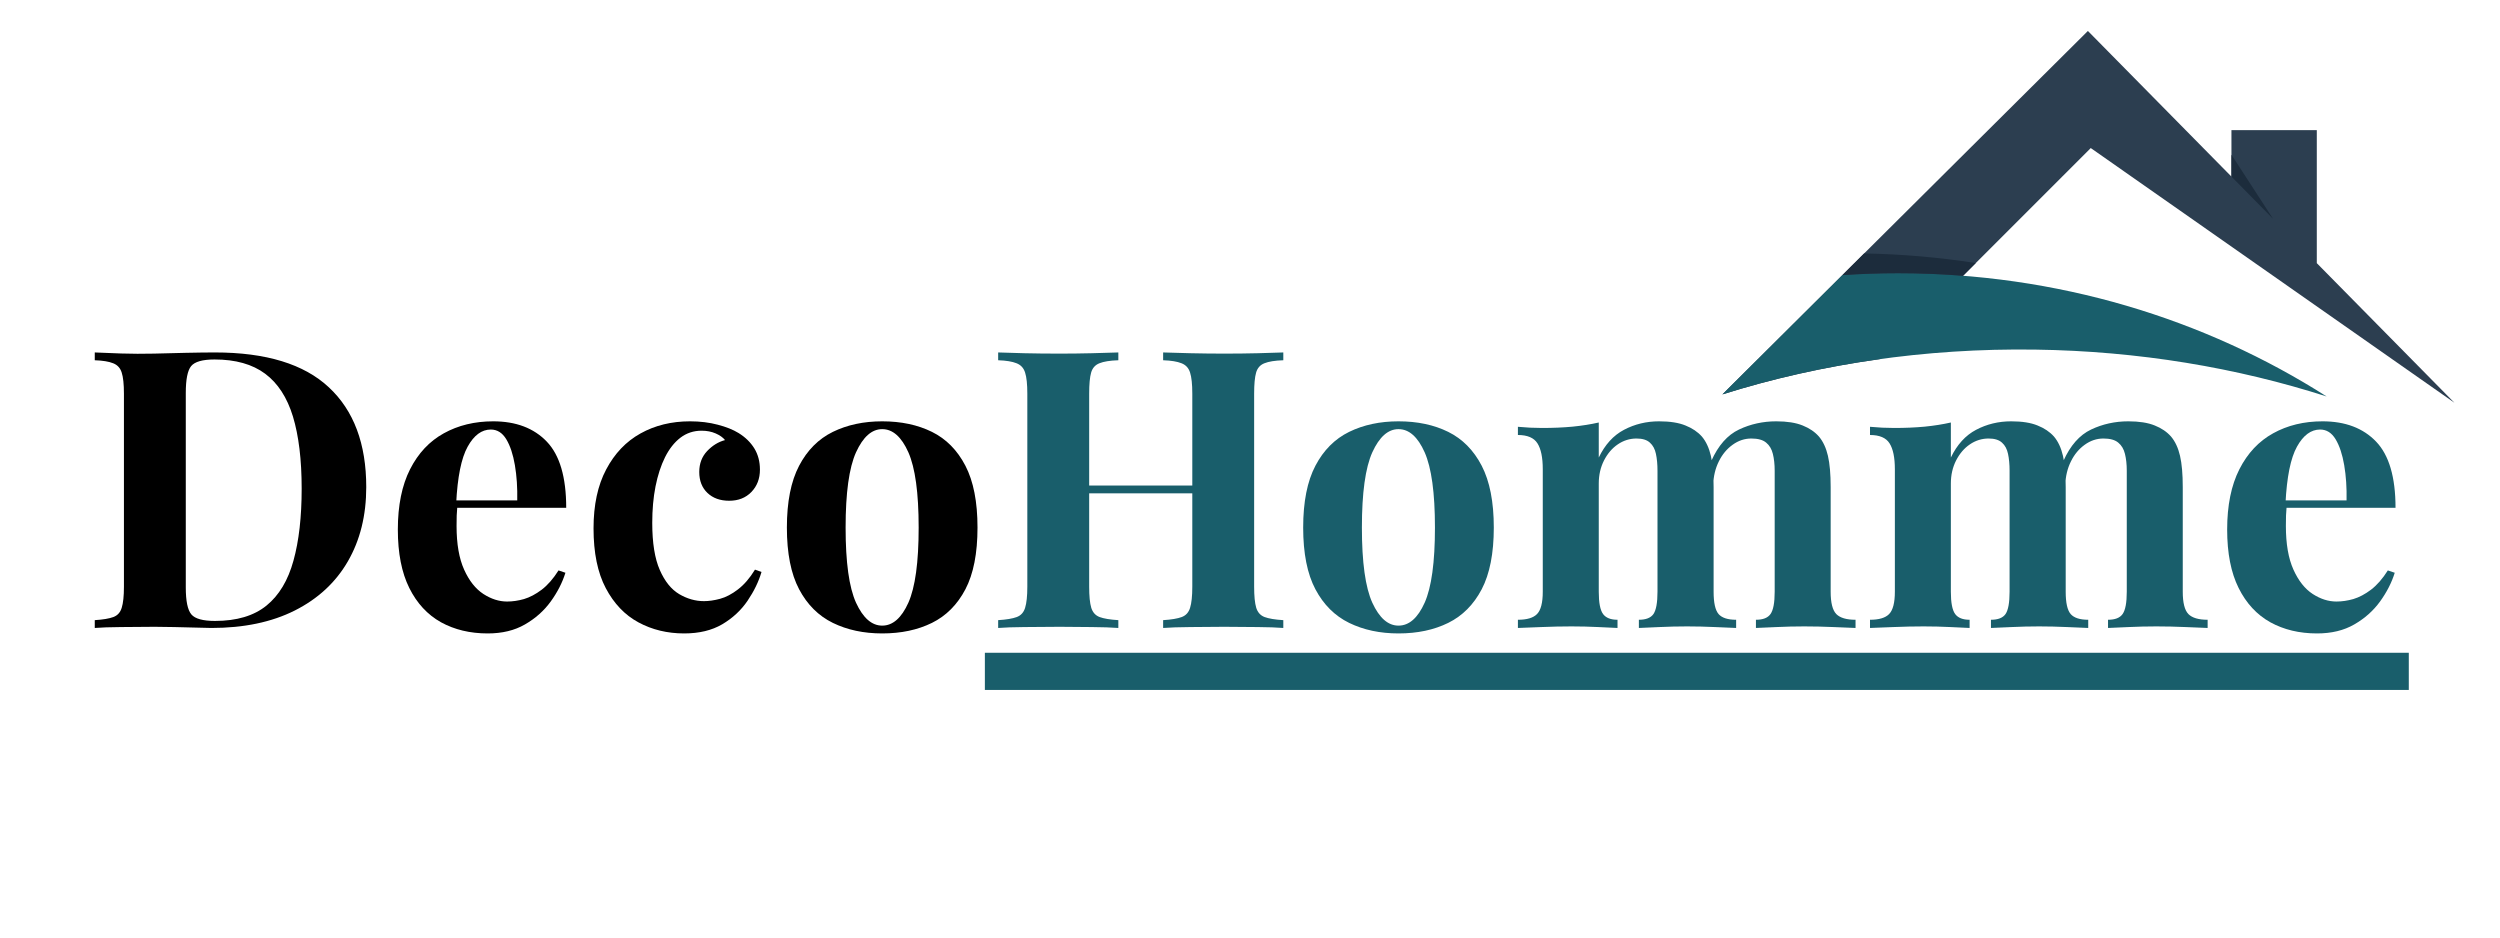 <svg xmlns="http://www.w3.org/2000/svg" xmlns:xlink="http://www.w3.org/1999/xlink" width="400" zoomAndPan="magnify" viewBox="0 0 300 112.5" height="150" preserveAspectRatio="xMidYMid meet" version="1.0"><defs><g></g><clipPath id="65bb6304fa"><path d="M 206.656 3.715 L 294.766 3.715 L 294.766 48.52 L 206.656 48.52 Z M 206.656 3.715" clip-rule="nonzero"></path></clipPath><clipPath id="881c1b2f0e"><path d="M 206.656 32 L 280 32 L 280 48 L 206.656 48 Z M 206.656 32" clip-rule="nonzero"></path></clipPath></defs><g fill="#000000" fill-opacity="1"><g transform="translate(9.778, 75.356)"><g><path d="M 16.016 -33.062 C 22.148 -33.062 26.707 -31.664 29.688 -28.875 C 32.676 -26.094 34.172 -22.102 34.172 -16.906 C 34.172 -13.508 33.438 -10.539 31.969 -8 C 30.508 -5.469 28.383 -3.5 25.594 -2.094 C 22.812 -0.695 19.477 0 15.594 0 C 15.094 0 14.438 -0.016 13.625 -0.047 C 12.82 -0.078 11.984 -0.098 11.109 -0.109 C 10.234 -0.129 9.457 -0.141 8.781 -0.141 C 7.406 -0.141 6.055 -0.129 4.734 -0.109 C 3.41 -0.098 2.363 -0.062 1.594 0 L 1.594 -0.938 C 2.582 -1 3.328 -1.125 3.828 -1.312 C 4.328 -1.5 4.66 -1.867 4.828 -2.422 C 5.004 -2.984 5.094 -3.828 5.094 -4.953 L 5.094 -28.109 C 5.094 -29.254 5.004 -30.098 4.828 -30.641 C 4.66 -31.191 4.316 -31.566 3.797 -31.766 C 3.285 -31.973 2.551 -32.094 1.594 -32.125 L 1.594 -33.062 C 2.363 -33.031 3.41 -32.988 4.734 -32.938 C 6.055 -32.895 7.375 -32.891 8.688 -32.922 C 9.801 -32.953 11.066 -32.984 12.484 -33.016 C 13.898 -33.047 15.078 -33.062 16.016 -33.062 Z M 15.969 -32.219 C 14.531 -32.219 13.594 -31.953 13.156 -31.422 C 12.727 -30.891 12.516 -29.816 12.516 -28.203 L 12.516 -4.859 C 12.516 -3.234 12.738 -2.156 13.188 -1.625 C 13.633 -1.102 14.578 -0.844 16.016 -0.844 C 18.629 -0.844 20.691 -1.457 22.203 -2.688 C 23.711 -3.914 24.789 -5.711 25.438 -8.078 C 26.094 -10.441 26.422 -13.32 26.422 -16.719 C 26.422 -20.195 26.07 -23.082 25.375 -25.375 C 24.676 -27.664 23.562 -29.379 22.031 -30.516 C 20.508 -31.648 18.488 -32.219 15.969 -32.219 Z M 15.969 -32.219"></path></g></g></g><g fill="#000000" fill-opacity="1"><g transform="translate(46.007, 75.356)"><g><path d="M 13.172 -24.797 C 15.91 -24.797 18.055 -23.984 19.609 -22.359 C 21.16 -20.742 21.938 -18.098 21.938 -14.422 L 6.578 -14.422 L 6.484 -15.312 L 16.062 -15.312 C 16.094 -16.832 16 -18.238 15.781 -19.531 C 15.562 -20.82 15.219 -21.859 14.75 -22.641 C 14.281 -23.422 13.66 -23.812 12.891 -23.812 C 11.797 -23.812 10.867 -23.125 10.109 -21.75 C 9.348 -20.383 8.891 -18.113 8.734 -14.938 L 8.875 -14.656 C 8.844 -14.281 8.816 -13.891 8.797 -13.484 C 8.785 -13.086 8.781 -12.672 8.781 -12.234 C 8.781 -10.086 9.082 -8.344 9.688 -7 C 10.289 -5.664 11.062 -4.691 12 -4.078 C 12.938 -3.473 13.883 -3.172 14.844 -3.172 C 15.5 -3.172 16.176 -3.27 16.875 -3.469 C 17.57 -3.676 18.281 -4.051 19 -4.594 C 19.719 -5.145 20.391 -5.914 21.016 -6.906 L 21.844 -6.625 C 21.477 -5.445 20.891 -4.297 20.078 -3.172 C 19.266 -2.055 18.234 -1.141 16.984 -0.422 C 15.742 0.297 14.254 0.656 12.516 0.656 C 10.398 0.656 8.531 0.207 6.906 -0.688 C 5.289 -1.594 4.023 -2.961 3.109 -4.797 C 2.191 -6.641 1.734 -8.977 1.734 -11.812 C 1.734 -14.707 2.223 -17.117 3.203 -19.047 C 4.18 -20.973 5.531 -22.41 7.25 -23.359 C 8.977 -24.316 10.953 -24.797 13.172 -24.797 Z M 13.172 -24.797"></path></g></g></g><g fill="#000000" fill-opacity="1"><g transform="translate(69.536, 75.356)"><g><path d="M 13.266 -24.797 C 14.473 -24.797 15.582 -24.66 16.594 -24.391 C 17.602 -24.129 18.438 -23.797 19.094 -23.391 C 19.906 -22.891 20.535 -22.273 20.984 -21.547 C 21.43 -20.816 21.656 -19.969 21.656 -19 C 21.656 -17.914 21.312 -17.02 20.625 -16.312 C 19.945 -15.613 19.062 -15.266 17.969 -15.266 C 16.883 -15.266 16.016 -15.578 15.359 -16.203 C 14.703 -16.828 14.375 -17.664 14.375 -18.719 C 14.375 -19.719 14.688 -20.551 15.312 -21.219 C 15.938 -21.883 16.656 -22.328 17.469 -22.547 C 17.219 -22.859 16.844 -23.125 16.344 -23.344 C 15.844 -23.562 15.281 -23.672 14.656 -23.672 C 13.695 -23.672 12.848 -23.391 12.109 -22.828 C 11.379 -22.266 10.766 -21.484 10.266 -20.484 C 9.773 -19.492 9.395 -18.328 9.125 -16.984 C 8.863 -15.648 8.734 -14.191 8.734 -12.609 C 8.734 -10.211 9.035 -8.328 9.641 -6.953 C 10.242 -5.586 11.02 -4.625 11.969 -4.062 C 12.926 -3.5 13.914 -3.219 14.938 -3.219 C 15.531 -3.219 16.176 -3.312 16.875 -3.5 C 17.57 -3.688 18.285 -4.062 19.016 -4.625 C 19.754 -5.188 20.438 -5.977 21.062 -7 L 21.844 -6.719 C 21.508 -5.57 20.953 -4.422 20.172 -3.266 C 19.391 -2.117 18.375 -1.176 17.125 -0.438 C 15.883 0.289 14.363 0.656 12.562 0.656 C 10.539 0.656 8.711 0.211 7.078 -0.672 C 5.441 -1.555 4.133 -2.926 3.156 -4.781 C 2.176 -6.633 1.688 -9.023 1.688 -11.953 C 1.688 -14.754 2.191 -17.109 3.203 -19.016 C 4.211 -20.93 5.586 -22.375 7.328 -23.344 C 9.066 -24.312 11.047 -24.797 13.266 -24.797 Z M 13.266 -24.797"></path></g></g></g><g fill="#000000" fill-opacity="1"><g transform="translate(92.692, 75.356)"><g><path d="M 13.172 -24.797 C 15.441 -24.797 17.43 -24.375 19.141 -23.531 C 20.848 -22.688 22.188 -21.332 23.156 -19.469 C 24.125 -17.602 24.609 -15.129 24.609 -12.047 C 24.609 -8.961 24.125 -6.492 23.156 -4.641 C 22.188 -2.797 20.848 -1.453 19.141 -0.609 C 17.43 0.234 15.441 0.656 13.172 0.656 C 10.953 0.656 8.977 0.234 7.25 -0.609 C 5.531 -1.453 4.18 -2.797 3.203 -4.641 C 2.223 -6.492 1.734 -8.961 1.734 -12.047 C 1.734 -15.129 2.223 -17.602 3.203 -19.469 C 4.18 -21.332 5.531 -22.688 7.25 -23.531 C 8.977 -24.375 10.953 -24.797 13.172 -24.797 Z M 13.172 -23.859 C 11.922 -23.859 10.875 -22.93 10.031 -21.078 C 9.195 -19.223 8.781 -16.211 8.781 -12.047 C 8.781 -7.879 9.195 -4.875 10.031 -3.031 C 10.875 -1.195 11.922 -0.281 13.172 -0.281 C 14.441 -0.281 15.488 -1.195 16.312 -3.031 C 17.133 -4.875 17.547 -7.879 17.547 -12.047 C 17.547 -16.211 17.133 -19.223 16.312 -21.078 C 15.488 -22.93 14.441 -23.859 13.172 -23.859 Z M 13.172 -23.859"></path></g></g></g><path fill="#195e6b" d="M 118.184 78.332 L 289.055 78.332 L 289.055 82.793 L 118.184 82.793 Z M 118.184 78.332" fill-opacity="1" fill-rule="nonzero"></path><g fill="#195e6b" fill-opacity="1"><g transform="translate(118.185, 75.356)"><g><path d="M 21.391 0 L 21.391 -0.938 C 22.379 -1 23.125 -1.125 23.625 -1.312 C 24.125 -1.5 24.457 -1.867 24.625 -2.422 C 24.801 -2.984 24.891 -3.828 24.891 -4.953 L 24.891 -28.109 C 24.891 -29.254 24.801 -30.098 24.625 -30.641 C 24.457 -31.191 24.113 -31.566 23.594 -31.766 C 23.082 -31.973 22.348 -32.094 21.391 -32.125 L 21.391 -33.062 C 22.223 -33.031 23.316 -33 24.672 -32.969 C 26.023 -32.938 27.375 -32.922 28.719 -32.922 C 30.145 -32.922 31.488 -32.938 32.75 -32.969 C 34.008 -33 35.031 -33.031 35.812 -33.062 L 35.812 -32.125 C 34.812 -32.094 34.055 -31.973 33.547 -31.766 C 33.035 -31.566 32.703 -31.191 32.547 -30.641 C 32.391 -30.098 32.312 -29.254 32.312 -28.109 L 32.312 -4.953 C 32.312 -3.828 32.395 -2.984 32.562 -2.422 C 32.738 -1.867 33.07 -1.5 33.562 -1.312 C 34.062 -1.125 34.812 -1 35.812 -0.938 L 35.812 0 C 35.031 -0.062 34.008 -0.098 32.75 -0.109 C 31.488 -0.129 30.145 -0.141 28.719 -0.141 C 27.375 -0.141 26.023 -0.129 24.672 -0.109 C 23.316 -0.098 22.223 -0.062 21.391 0 Z M 1.594 0 L 1.594 -0.938 C 2.582 -1 3.328 -1.125 3.828 -1.312 C 4.328 -1.5 4.66 -1.867 4.828 -2.422 C 5.004 -2.984 5.094 -3.828 5.094 -4.953 L 5.094 -28.109 C 5.094 -29.254 5.004 -30.098 4.828 -30.641 C 4.66 -31.191 4.316 -31.566 3.797 -31.766 C 3.285 -31.973 2.551 -32.094 1.594 -32.125 L 1.594 -33.062 C 2.395 -33.031 3.441 -33 4.734 -32.969 C 6.023 -32.938 7.438 -32.922 8.969 -32.922 C 10.27 -32.922 11.555 -32.938 12.828 -32.969 C 14.109 -33 15.172 -33.031 16.016 -33.062 L 16.016 -32.125 C 15.016 -32.094 14.258 -31.973 13.75 -31.766 C 13.238 -31.566 12.906 -31.191 12.75 -30.641 C 12.594 -30.098 12.516 -29.254 12.516 -28.109 L 12.516 -4.953 C 12.516 -3.828 12.598 -2.984 12.766 -2.422 C 12.941 -1.867 13.273 -1.5 13.766 -1.312 C 14.266 -1.125 15.016 -1 16.016 -0.938 L 16.016 0 C 15.172 -0.062 14.109 -0.098 12.828 -0.109 C 11.555 -0.129 10.27 -0.141 8.969 -0.141 C 7.438 -0.141 6.023 -0.129 4.734 -0.109 C 3.441 -0.098 2.395 -0.062 1.594 0 Z M 9.484 -16.156 L 9.484 -17.094 L 27.922 -17.094 L 27.922 -16.156 Z M 9.484 -16.156"></path></g></g></g><g fill="#195e6b" fill-opacity="1"><g transform="translate(154.647, 75.356)"><g><path d="M 13.172 -24.797 C 15.441 -24.797 17.43 -24.375 19.141 -23.531 C 20.848 -22.688 22.188 -21.332 23.156 -19.469 C 24.125 -17.602 24.609 -15.129 24.609 -12.047 C 24.609 -8.961 24.125 -6.492 23.156 -4.641 C 22.188 -2.797 20.848 -1.453 19.141 -0.609 C 17.43 0.234 15.441 0.656 13.172 0.656 C 10.953 0.656 8.977 0.234 7.25 -0.609 C 5.531 -1.453 4.18 -2.797 3.203 -4.641 C 2.223 -6.492 1.734 -8.961 1.734 -12.047 C 1.734 -15.129 2.223 -17.602 3.203 -19.469 C 4.18 -21.332 5.531 -22.688 7.25 -23.531 C 8.977 -24.375 10.953 -24.797 13.172 -24.797 Z M 13.172 -23.859 C 11.922 -23.859 10.875 -22.93 10.031 -21.078 C 9.195 -19.223 8.781 -16.211 8.781 -12.047 C 8.781 -7.879 9.195 -4.875 10.031 -3.031 C 10.875 -1.195 11.922 -0.281 13.172 -0.281 C 14.441 -0.281 15.488 -1.195 16.312 -3.031 C 17.133 -4.875 17.547 -7.879 17.547 -12.047 C 17.547 -16.211 17.133 -19.223 16.312 -21.078 C 15.488 -22.93 14.441 -23.859 13.172 -23.859 Z M 13.172 -23.859"></path></g></g></g><g fill="#195e6b" fill-opacity="1"><g transform="translate(181.024, 75.356)"><g><path d="M 18.062 -24.797 C 19.375 -24.797 20.43 -24.629 21.234 -24.297 C 22.047 -23.973 22.703 -23.531 23.203 -22.969 C 23.703 -22.375 24.062 -21.602 24.281 -20.656 C 24.5 -19.707 24.609 -18.457 24.609 -16.906 L 24.609 -4.344 C 24.609 -3.031 24.805 -2.141 25.203 -1.672 C 25.609 -1.211 26.312 -0.984 27.312 -0.984 L 27.312 0 C 26.75 -0.031 25.898 -0.066 24.766 -0.109 C 23.629 -0.16 22.516 -0.188 21.422 -0.188 C 20.305 -0.188 19.203 -0.16 18.109 -0.109 C 17.023 -0.066 16.203 -0.031 15.641 0 L 15.641 -0.984 C 16.484 -0.984 17.066 -1.211 17.391 -1.672 C 17.711 -2.141 17.875 -3.031 17.875 -4.344 L 17.875 -18.859 C 17.875 -19.641 17.812 -20.316 17.688 -20.891 C 17.57 -21.461 17.332 -21.91 16.969 -22.234 C 16.613 -22.566 16.078 -22.734 15.359 -22.734 C 14.547 -22.734 13.797 -22.5 13.109 -22.031 C 12.43 -21.57 11.879 -20.926 11.453 -20.094 C 11.035 -19.27 10.828 -18.348 10.828 -17.328 L 10.828 -4.344 C 10.828 -3.031 11 -2.141 11.344 -1.672 C 11.688 -1.211 12.266 -0.984 13.078 -0.984 L 13.078 0 C 12.578 -0.031 11.805 -0.066 10.766 -0.109 C 9.723 -0.16 8.656 -0.188 7.562 -0.188 C 6.383 -0.188 5.172 -0.16 3.922 -0.109 C 2.672 -0.066 1.738 -0.031 1.125 0 L 1.125 -0.984 C 2.207 -0.984 2.973 -1.211 3.422 -1.672 C 3.879 -2.141 4.109 -3.031 4.109 -4.344 L 4.109 -19.047 C 4.109 -20.453 3.895 -21.488 3.469 -22.156 C 3.051 -22.82 2.27 -23.156 1.125 -23.156 L 1.125 -24.141 C 2.113 -24.047 3.078 -24 4.016 -24 C 5.316 -24 6.535 -24.051 7.672 -24.156 C 8.816 -24.27 9.867 -24.438 10.828 -24.656 L 10.828 -20.453 C 11.578 -22.004 12.586 -23.113 13.859 -23.781 C 15.141 -24.457 16.539 -24.797 18.062 -24.797 Z M 32.125 -24.797 C 33.426 -24.797 34.484 -24.629 35.297 -24.297 C 36.109 -23.973 36.758 -23.531 37.25 -22.969 C 37.75 -22.375 38.109 -21.602 38.328 -20.656 C 38.547 -19.707 38.656 -18.457 38.656 -16.906 L 38.656 -4.344 C 38.656 -3.031 38.879 -2.141 39.328 -1.672 C 39.785 -1.211 40.555 -0.984 41.641 -0.984 L 41.641 0 C 41.055 -0.031 40.172 -0.066 38.984 -0.109 C 37.797 -0.16 36.629 -0.188 35.484 -0.188 C 34.359 -0.188 33.25 -0.16 32.156 -0.109 C 31.07 -0.066 30.25 -0.031 29.688 0 L 29.688 -0.984 C 30.531 -0.984 31.113 -1.211 31.438 -1.672 C 31.77 -2.141 31.938 -3.031 31.938 -4.344 L 31.938 -18.859 C 31.938 -19.641 31.863 -20.316 31.719 -20.891 C 31.582 -21.461 31.316 -21.91 30.922 -22.234 C 30.535 -22.566 29.941 -22.734 29.141 -22.734 C 28.328 -22.734 27.578 -22.484 26.891 -21.984 C 26.203 -21.492 25.648 -20.828 25.234 -19.984 C 24.816 -19.141 24.594 -18.207 24.562 -17.188 L 24.328 -20.031 C 25.16 -21.895 26.27 -23.156 27.656 -23.812 C 29.039 -24.469 30.531 -24.797 32.125 -24.797 Z M 32.125 -24.797"></path></g></g></g><g fill="#195e6b" fill-opacity="1"><g transform="translate(223.275, 75.356)"><g><path d="M 18.062 -24.797 C 19.375 -24.797 20.43 -24.629 21.234 -24.297 C 22.047 -23.973 22.703 -23.531 23.203 -22.969 C 23.703 -22.375 24.062 -21.602 24.281 -20.656 C 24.5 -19.707 24.609 -18.457 24.609 -16.906 L 24.609 -4.344 C 24.609 -3.031 24.805 -2.141 25.203 -1.672 C 25.609 -1.211 26.312 -0.984 27.312 -0.984 L 27.312 0 C 26.75 -0.031 25.898 -0.066 24.766 -0.109 C 23.629 -0.16 22.516 -0.188 21.422 -0.188 C 20.305 -0.188 19.203 -0.16 18.109 -0.109 C 17.023 -0.066 16.203 -0.031 15.641 0 L 15.641 -0.984 C 16.484 -0.984 17.066 -1.211 17.391 -1.672 C 17.711 -2.141 17.875 -3.031 17.875 -4.344 L 17.875 -18.859 C 17.875 -19.641 17.812 -20.316 17.688 -20.891 C 17.57 -21.461 17.332 -21.91 16.969 -22.234 C 16.613 -22.566 16.078 -22.734 15.359 -22.734 C 14.547 -22.734 13.797 -22.5 13.109 -22.031 C 12.43 -21.57 11.879 -20.926 11.453 -20.094 C 11.035 -19.27 10.828 -18.348 10.828 -17.328 L 10.828 -4.344 C 10.828 -3.031 11 -2.141 11.344 -1.672 C 11.688 -1.211 12.266 -0.984 13.078 -0.984 L 13.078 0 C 12.578 -0.031 11.805 -0.066 10.766 -0.109 C 9.723 -0.16 8.656 -0.188 7.562 -0.188 C 6.383 -0.188 5.172 -0.16 3.922 -0.109 C 2.672 -0.066 1.738 -0.031 1.125 0 L 1.125 -0.984 C 2.207 -0.984 2.973 -1.211 3.422 -1.672 C 3.879 -2.141 4.109 -3.031 4.109 -4.344 L 4.109 -19.047 C 4.109 -20.453 3.895 -21.488 3.469 -22.156 C 3.051 -22.82 2.27 -23.156 1.125 -23.156 L 1.125 -24.141 C 2.113 -24.047 3.078 -24 4.016 -24 C 5.316 -24 6.535 -24.051 7.672 -24.156 C 8.816 -24.27 9.867 -24.438 10.828 -24.656 L 10.828 -20.453 C 11.578 -22.004 12.586 -23.113 13.859 -23.781 C 15.141 -24.457 16.539 -24.797 18.062 -24.797 Z M 32.125 -24.797 C 33.426 -24.797 34.484 -24.629 35.297 -24.297 C 36.109 -23.973 36.758 -23.531 37.25 -22.969 C 37.75 -22.375 38.109 -21.602 38.328 -20.656 C 38.547 -19.707 38.656 -18.457 38.656 -16.906 L 38.656 -4.344 C 38.656 -3.031 38.879 -2.141 39.328 -1.672 C 39.785 -1.211 40.555 -0.984 41.641 -0.984 L 41.641 0 C 41.055 -0.031 40.172 -0.066 38.984 -0.109 C 37.797 -0.16 36.629 -0.188 35.484 -0.188 C 34.359 -0.188 33.25 -0.16 32.156 -0.109 C 31.07 -0.066 30.25 -0.031 29.688 0 L 29.688 -0.984 C 30.531 -0.984 31.113 -1.211 31.438 -1.672 C 31.77 -2.141 31.938 -3.031 31.938 -4.344 L 31.938 -18.859 C 31.938 -19.641 31.863 -20.316 31.719 -20.891 C 31.582 -21.461 31.316 -21.91 30.922 -22.234 C 30.535 -22.566 29.941 -22.734 29.141 -22.734 C 28.328 -22.734 27.578 -22.484 26.891 -21.984 C 26.203 -21.492 25.648 -20.828 25.234 -19.984 C 24.816 -19.141 24.594 -18.207 24.562 -17.188 L 24.328 -20.031 C 25.16 -21.895 26.27 -23.156 27.656 -23.812 C 29.039 -24.469 30.531 -24.797 32.125 -24.797 Z M 32.125 -24.797"></path></g></g></g><g fill="#195e6b" fill-opacity="1"><g transform="translate(265.525, 75.356)"><g><path d="M 13.172 -24.797 C 15.91 -24.797 18.055 -23.984 19.609 -22.359 C 21.16 -20.742 21.938 -18.098 21.938 -14.422 L 6.578 -14.422 L 6.484 -15.312 L 16.062 -15.312 C 16.094 -16.832 16 -18.238 15.781 -19.531 C 15.562 -20.82 15.219 -21.859 14.75 -22.641 C 14.281 -23.422 13.66 -23.812 12.891 -23.812 C 11.797 -23.812 10.867 -23.125 10.109 -21.75 C 9.348 -20.383 8.891 -18.113 8.734 -14.938 L 8.875 -14.656 C 8.844 -14.281 8.816 -13.891 8.797 -13.484 C 8.785 -13.086 8.781 -12.672 8.781 -12.234 C 8.781 -10.086 9.082 -8.344 9.688 -7 C 10.289 -5.664 11.062 -4.691 12 -4.078 C 12.938 -3.473 13.883 -3.172 14.844 -3.172 C 15.5 -3.172 16.176 -3.27 16.875 -3.469 C 17.57 -3.676 18.281 -4.051 19 -4.594 C 19.719 -5.145 20.391 -5.914 21.016 -6.906 L 21.844 -6.625 C 21.477 -5.445 20.891 -4.297 20.078 -3.172 C 19.266 -2.055 18.234 -1.141 16.984 -0.422 C 15.742 0.297 14.254 0.656 12.516 0.656 C 10.398 0.656 8.531 0.207 6.906 -0.688 C 5.289 -1.594 4.023 -2.961 3.109 -4.797 C 2.191 -6.641 1.734 -8.977 1.734 -11.812 C 1.734 -14.707 2.223 -17.117 3.203 -19.047 C 4.18 -20.973 5.531 -22.41 7.25 -23.359 C 8.977 -24.316 10.953 -24.797 13.172 -24.797 Z M 13.172 -24.797"></path></g></g></g><g clip-path="url(#65bb6304fa)"><path fill="#2c3e50" d="M 278.016 31.578 L 278.016 15.613 L 267.773 15.613 L 267.773 21.191 L 250.547 3.715 L 206.688 47.328 C 212.688 45.438 219.004 44.012 225.555 43.102 L 250.891 17.766 L 294.531 48.332 Z M 278.016 31.578" fill-opacity="1" fill-rule="nonzero"></path></g><g clip-path="url(#881c1b2f0e)"><path fill="#195e6b" d="M 244.254 41.953 C 256.629 42.129 268.418 44.117 279.199 47.578 C 264.562 38.246 246.855 32.785 227.773 32.785 C 225.523 32.785 223.293 32.863 221.082 33.016 L 206.688 47.328 C 218.23 43.691 230.934 41.762 244.254 41.953 Z M 244.254 41.953" fill-opacity="1" fill-rule="nonzero"></path></g><path fill="#1c2c3c" d="M 227.773 32.785 C 230.398 32.785 232.996 32.891 235.562 33.094 L 237.09 31.566 C 232.723 30.887 228.25 30.492 223.695 30.414 L 221.082 33.016 C 223.293 32.863 225.523 32.785 227.773 32.785 Z M 227.773 32.785" fill-opacity="1" fill-rule="nonzero"></path><path fill="#1c2c3c" d="M 267.773 18.566 L 272.77 26.262 L 267.773 21.191 Z M 267.773 18.566" fill-opacity="1" fill-rule="nonzero"></path></svg>